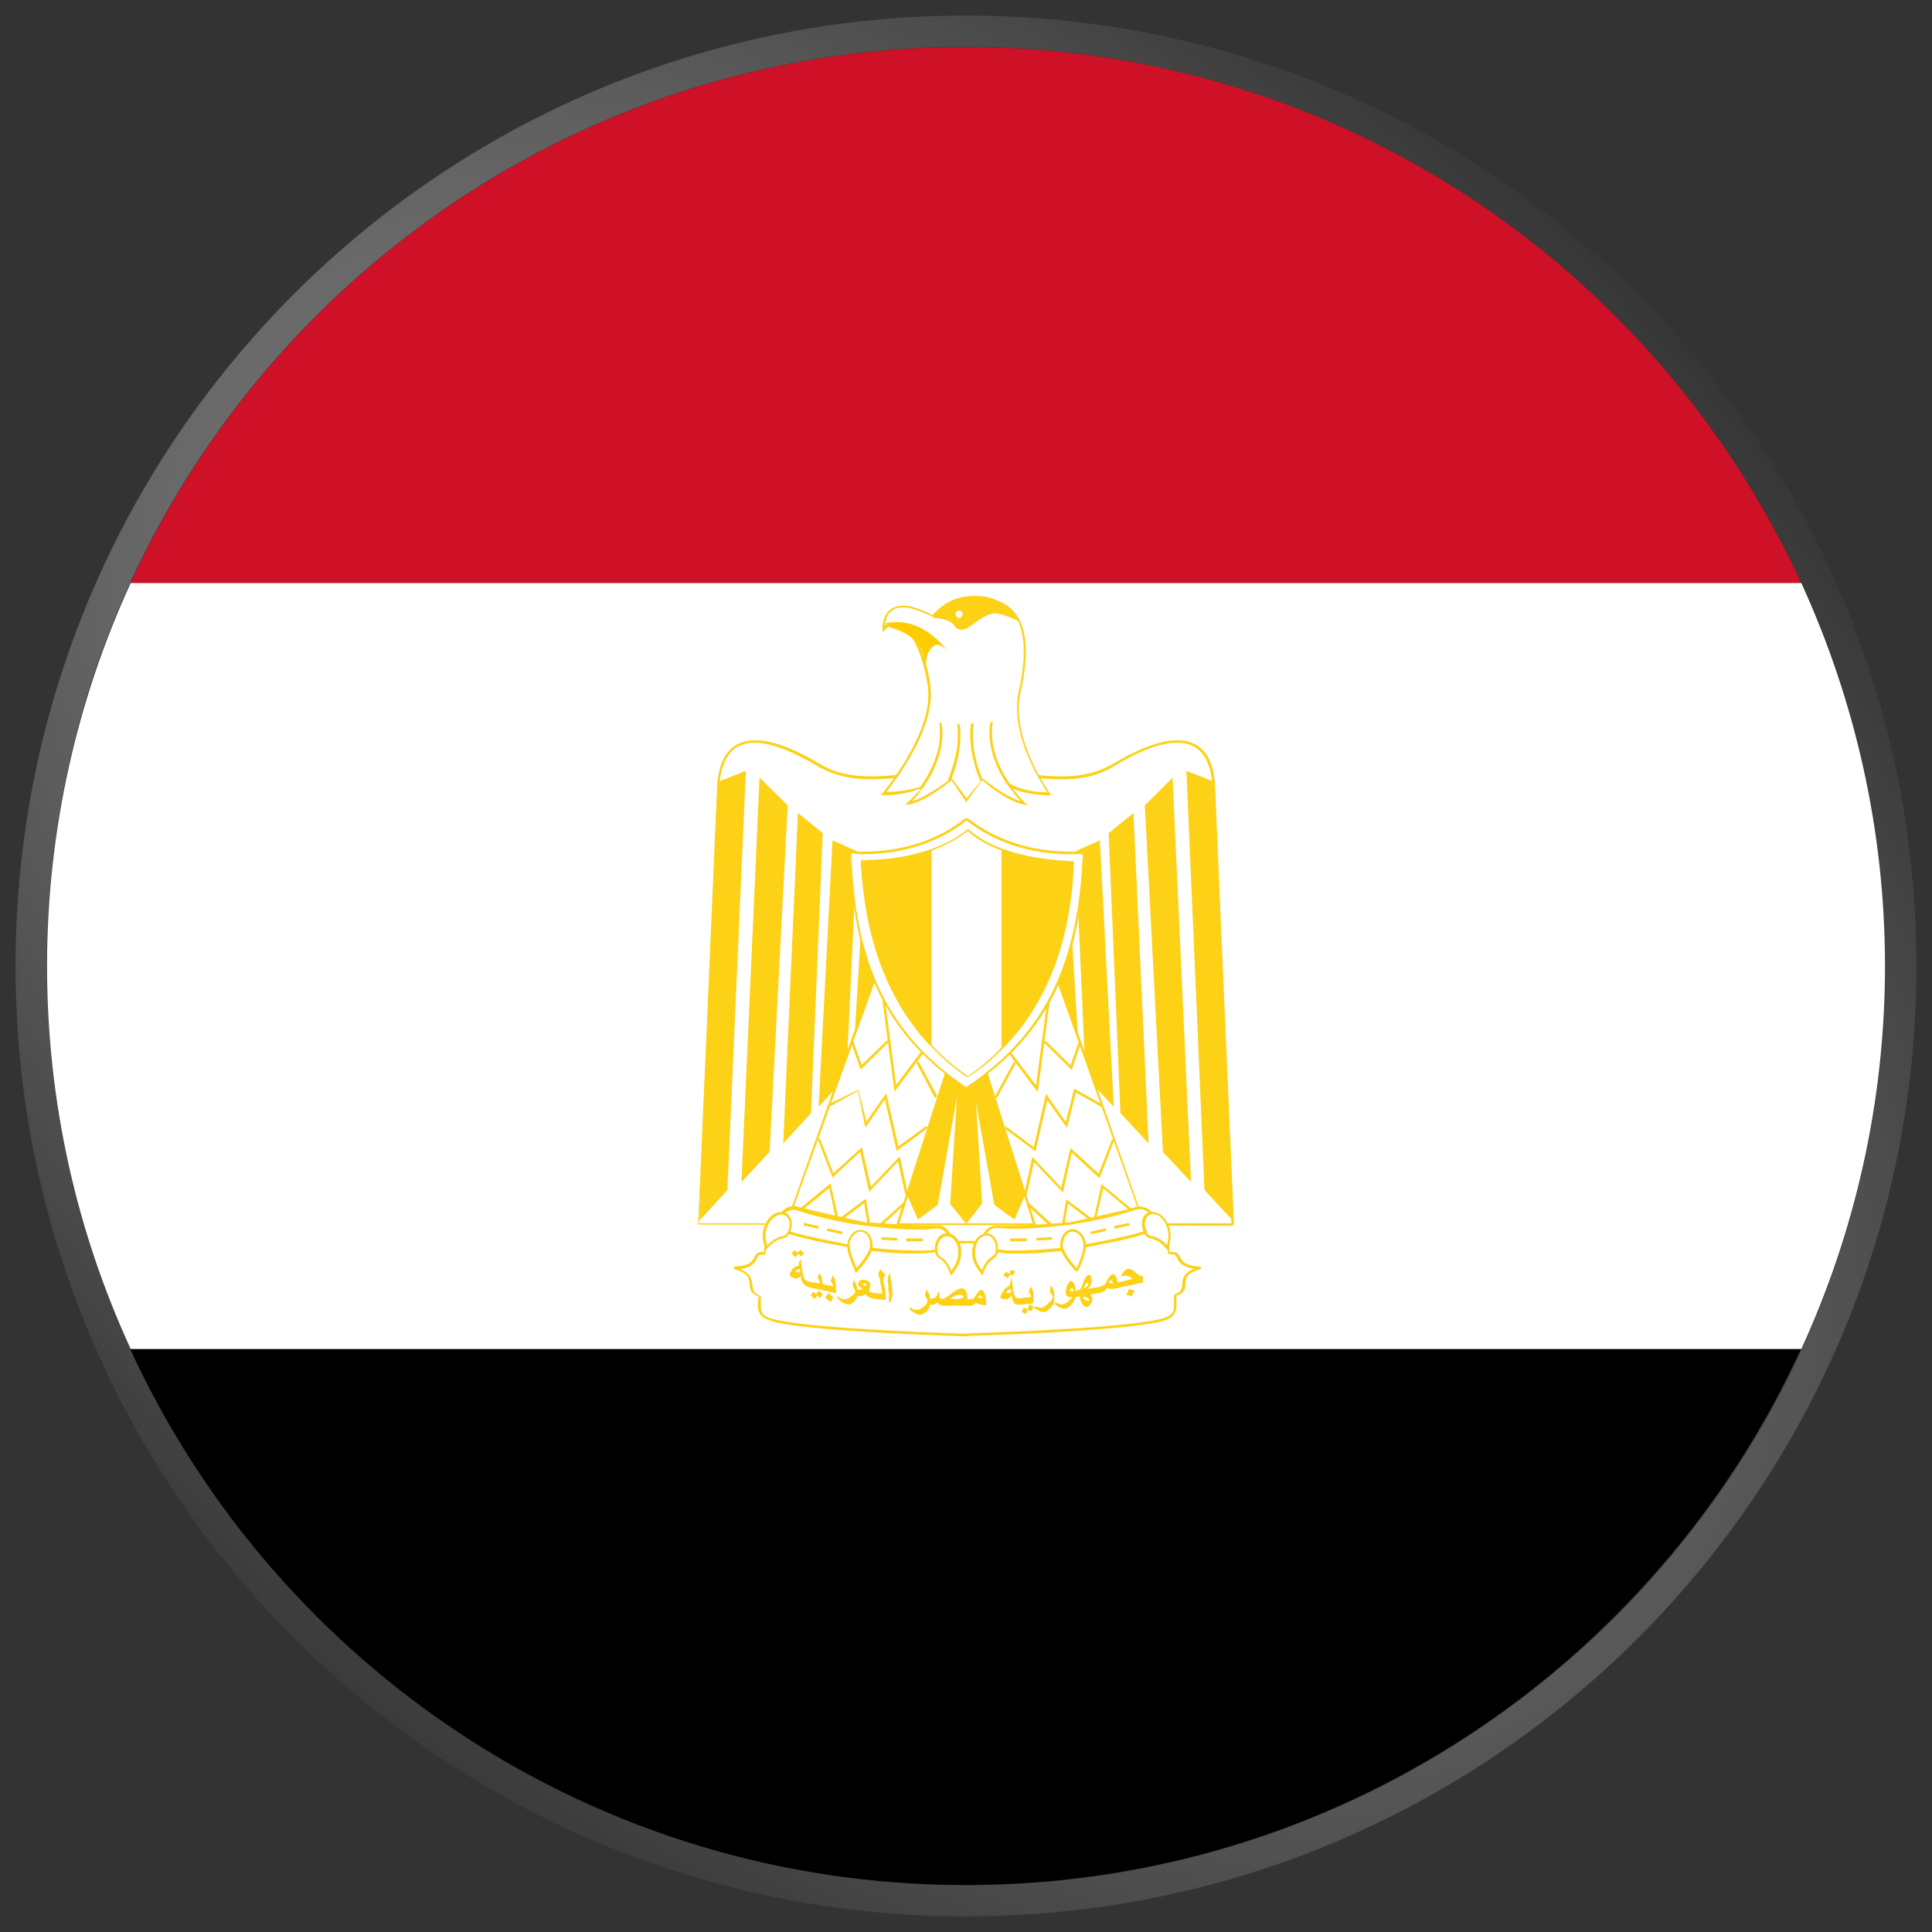 <svg width="62" height="62" viewBox="0 0 62 62" fill="none" xmlns="http://www.w3.org/2000/svg">
<rect x="0" y="0" width="62" height="62" fill="#333333" stroke="none"/>
<g clip-path="url(#clip0_6319_2522)">
<path d="M30.992 60.491C42.888 60.491 53.139 53.436 57.792 43.29H4.177C8.844 53.436 19.082 60.491 30.978 60.491H30.992Z" fill="black"/>
<path d="M30.989 1.508C19.092 1.508 8.841 8.564 4.188 18.71H57.803C53.15 8.564 42.899 1.508 31.002 1.508H30.989Z" fill="#CE1126"/>
<path d="M1.509 31C1.509 35.385 2.466 39.54 4.193 43.291H57.807C59.52 39.554 60.492 35.385 60.492 31C60.492 26.616 59.52 22.46 57.807 18.71H4.193C2.48 22.447 1.509 26.616 1.509 31Z" fill="white"/>
<path d="M24.846 42.413C24.415 42.319 24.32 42.117 24.32 41.887C24.32 41.793 24.32 41.698 24.361 41.617C23.74 41.374 24.428 40.956 23.551 40.727V40.646C24.401 40.619 24.05 40.214 24.442 40.174C24.442 40.174 24.522 40.174 24.509 40.228C24.509 39.675 24.941 39.405 25.413 39.405C25.561 39.405 25.696 39.432 25.844 39.472C26.815 39.796 29.823 39.823 30.754 39.823H31.037V39.904H30.754C29.81 39.904 26.815 39.877 25.817 39.553C25.682 39.513 25.547 39.486 25.413 39.486C24.968 39.486 24.603 39.715 24.549 40.268C24.549 40.268 24.482 40.268 24.442 40.268C24.212 40.228 24.401 40.646 23.754 40.727C24.415 41.01 23.902 41.428 24.415 41.59C24.415 41.698 24.415 41.806 24.415 41.901C24.415 42.117 24.455 42.251 24.873 42.346C26.249 42.67 31.051 42.804 31.051 42.804V42.886C31.051 42.886 26.235 42.751 24.86 42.427L24.846 42.413Z" fill="#FCD116"/>
<path d="M31.037 42.791C31.037 42.791 35.852 42.656 37.228 42.332C37.646 42.224 37.673 42.103 37.673 41.873C37.673 41.779 37.673 41.685 37.686 41.536C38.185 41.401 37.659 40.983 38.32 40.713C37.673 40.632 37.848 40.228 37.632 40.255C37.632 40.255 37.565 40.255 37.484 40.228C37.484 39.728 37.106 39.486 36.661 39.486C36.526 39.486 36.391 39.513 36.257 39.553C35.245 39.877 32.264 39.904 31.32 39.904H31.037V39.823H31.32C32.264 39.823 35.258 39.796 36.243 39.472C36.378 39.432 36.526 39.405 36.675 39.405C37.133 39.405 37.578 39.675 37.524 40.187C37.524 40.187 37.605 40.174 37.646 40.174C38.023 40.214 37.686 40.619 38.536 40.646V40.727C37.659 40.956 38.361 41.374 37.754 41.577C37.754 41.685 37.754 41.779 37.754 41.873C37.754 42.116 37.673 42.319 37.241 42.413C35.838 42.737 31.05 42.872 31.037 42.872V42.791Z" fill="#FCD116"/>
<path d="M26.724 40.929C26.724 40.929 26.683 41.037 26.656 41.105C26.697 41.159 26.724 41.199 26.737 41.28C26.67 41.267 26.602 41.253 26.535 41.24C26.454 41.213 26.4 41.24 26.386 41.145C26.386 41.037 26.359 40.943 26.292 40.848C26.279 40.902 26.252 40.956 26.238 41.01C26.278 41.064 26.305 41.118 26.319 41.186C26.198 41.159 25.86 41.159 25.806 41.024C25.739 40.835 25.726 40.605 25.698 40.403C25.658 40.457 25.617 40.538 25.645 40.605C25.55 40.646 25.469 40.66 25.415 40.754C25.348 40.862 25.294 40.929 25.415 40.983C25.55 41.051 25.591 41.051 25.698 40.943C25.726 41.199 25.82 41.28 26.063 41.334C26.305 41.388 26.575 41.442 26.831 41.496C26.831 41.361 26.831 41.213 26.805 41.091C26.791 41.037 26.764 40.983 26.737 40.943L26.724 40.929ZM25.631 40.835C25.631 40.835 25.483 40.808 25.537 40.781C25.577 40.74 25.631 40.74 25.672 40.713C25.672 40.781 25.712 40.808 25.631 40.835ZM32.389 40.889C32.523 40.956 32.51 40.916 32.577 40.808C32.496 40.767 32.469 40.713 32.416 40.808C32.416 40.875 32.375 40.889 32.335 40.835C32.24 40.794 32.24 40.875 32.2 40.943C32.254 40.97 32.294 40.983 32.348 41.01C32.375 40.97 32.389 40.929 32.402 40.889H32.389ZM28.329 41.051C28.329 41.051 28.41 40.943 28.41 40.889C28.315 40.848 28.315 40.767 28.248 40.74C28.221 40.781 28.207 40.821 28.194 40.862C28.167 40.956 28.221 40.956 28.234 41.051C28.261 41.199 28.288 41.361 28.315 41.509C28.194 41.509 28.005 41.509 27.897 41.442C27.857 41.428 27.991 41.24 27.897 41.132C27.789 41.051 27.587 41.024 27.546 41.172C27.506 41.347 27.614 41.24 27.681 41.374C27.654 41.374 27.506 41.415 27.506 41.374C27.506 41.267 27.465 41.159 27.398 41.078C27.398 41.118 27.371 41.159 27.371 41.199C27.358 41.294 27.384 41.294 27.425 41.374C27.465 41.455 27.452 41.496 27.371 41.563C27.196 41.712 27.047 41.752 26.872 41.59C26.805 41.671 27.101 41.847 27.196 41.86C27.317 41.887 27.506 41.712 27.506 41.59C27.6 41.604 27.708 41.59 27.776 41.523C27.87 41.712 28.248 41.698 28.423 41.712C28.423 41.563 28.423 41.415 28.383 41.267C28.356 41.186 28.342 41.105 28.342 41.024L28.329 41.051ZM27.749 41.267C27.749 41.267 27.695 41.24 27.695 41.213C27.695 41.186 27.722 41.172 27.749 41.172C27.776 41.172 27.803 41.226 27.803 41.253C27.803 41.28 27.776 41.267 27.749 41.267ZM25.618 40.241C25.618 40.241 25.685 40.295 25.725 40.322C25.752 40.282 25.779 40.241 25.806 40.201C25.766 40.174 25.712 40.133 25.672 40.106C25.658 40.133 25.631 40.174 25.604 40.201C25.564 40.174 25.537 40.147 25.483 40.12C25.456 40.16 25.429 40.201 25.402 40.241C25.442 40.268 25.496 40.309 25.537 40.349C25.564 40.322 25.577 40.282 25.604 40.241H25.618ZM26.481 41.644C26.481 41.644 26.589 41.739 26.656 41.779C26.683 41.725 26.71 41.685 26.75 41.631C26.697 41.59 26.629 41.536 26.575 41.496C26.548 41.55 26.508 41.604 26.481 41.644ZM26.198 41.536C26.198 41.536 26.13 41.482 26.09 41.455C26.049 41.523 25.982 41.563 26.063 41.617C26.09 41.644 26.13 41.658 26.157 41.685C26.184 41.644 26.198 41.617 26.211 41.577C26.252 41.604 26.292 41.631 26.319 41.658C26.346 41.617 26.386 41.563 26.4 41.523C26.359 41.482 26.305 41.455 26.265 41.415C26.238 41.455 26.224 41.482 26.198 41.523V41.536ZM28.504 41.307C28.504 41.401 28.531 41.496 28.531 41.59C28.531 41.671 28.491 41.766 28.558 41.806C28.598 41.725 28.639 41.644 28.639 41.55C28.639 41.307 28.585 41.078 28.558 40.848C28.45 41.037 28.491 41.118 28.517 41.321L28.504 41.307ZM33.076 41.28C33.076 41.28 33.036 41.415 33.009 41.469C33.05 41.509 33.09 41.55 33.09 41.617C33.009 41.617 32.645 41.712 32.591 41.631C32.496 41.496 32.496 41.186 32.469 41.01C32.429 41.078 32.429 41.226 32.375 41.267C32.267 41.334 32.2 41.401 32.146 41.523C32.105 41.617 32.065 41.671 32.186 41.685C32.335 41.712 32.375 41.685 32.469 41.563C32.469 41.644 32.496 41.766 32.564 41.833C32.631 41.901 32.82 41.86 32.901 41.847C33.009 41.847 33.171 41.874 33.171 41.752C33.171 41.631 33.171 41.523 33.144 41.415C33.13 41.361 33.103 41.321 33.063 41.28H33.076ZM32.402 41.482C32.402 41.482 32.294 41.509 32.294 41.482C32.294 41.428 32.402 41.374 32.443 41.361C32.443 41.428 32.469 41.456 32.402 41.496V41.482ZM33.697 41.469C33.697 41.469 33.764 41.55 33.778 41.59C33.805 41.671 33.71 41.766 33.656 41.806C33.589 41.874 33.508 41.955 33.414 41.968C33.319 41.968 33.238 41.874 33.171 41.968C33.279 42.035 33.441 42.144 33.562 42.09C33.67 42.035 33.832 41.874 33.832 41.752C33.832 41.577 33.859 41.388 33.724 41.253C33.71 41.321 33.697 41.401 33.683 41.469H33.697ZM36.597 40.943C36.475 40.902 36.408 40.767 36.273 40.727C36.111 40.687 36.017 40.848 35.963 40.97C36.111 40.902 36.233 40.943 36.354 41.037C36.192 41.078 36.03 41.118 35.868 41.159C35.868 41.105 35.801 40.875 35.72 40.889C35.612 40.902 35.545 41.064 35.504 41.145C35.437 41.334 35.059 41.307 34.884 41.374C34.978 41.307 35.032 41.213 35.032 41.091C35.032 40.997 34.978 40.821 34.87 40.956C34.803 41.037 34.762 41.145 34.735 41.24C34.681 41.374 34.668 41.401 34.52 41.415C34.52 41.294 34.425 40.956 34.277 41.186C34.182 41.347 34.129 41.698 34.412 41.617C34.344 41.712 34.25 41.82 34.142 41.847C34.102 41.86 34.047 41.874 33.994 41.847C33.913 41.833 33.886 41.752 33.832 41.847C33.94 41.914 34.088 42.035 34.236 41.982C34.331 41.941 34.398 41.86 34.452 41.779C34.466 41.752 34.493 41.698 34.506 41.671C34.533 41.59 34.56 41.617 34.654 41.604C34.654 41.725 34.762 42.036 34.938 41.914C35.046 41.847 35.113 41.604 34.978 41.55C35.113 41.509 35.248 41.509 35.369 41.469C35.437 41.442 35.477 41.401 35.518 41.334C35.612 41.361 35.72 41.374 35.815 41.347C36.003 41.307 36.192 41.253 36.381 41.226C36.475 41.199 36.583 41.172 36.678 41.159V41.024C36.678 40.902 36.678 40.97 36.583 40.943H36.597ZM34.425 41.442C34.223 41.469 34.425 41.199 34.452 41.442H34.425ZM34.843 41.199C34.843 41.199 34.924 41.132 34.924 41.213C34.924 41.28 34.816 41.321 34.776 41.347C34.789 41.294 34.816 41.253 34.843 41.199ZM34.938 41.739C34.857 41.752 34.762 41.698 34.749 41.617C34.803 41.617 34.857 41.617 34.911 41.658C34.924 41.658 35.005 41.739 34.938 41.752V41.739ZM35.585 41.172C35.639 40.983 35.734 41.172 35.72 41.186C35.68 41.186 35.626 41.186 35.585 41.172ZM36.138 41.55C36.138 41.55 36.26 41.577 36.314 41.604C36.354 41.536 36.381 41.469 36.408 41.415C36.341 41.401 36.287 41.388 36.233 41.361C36.206 41.428 36.179 41.496 36.138 41.55ZM32.995 41.941C32.995 42.009 32.955 42.022 32.915 41.982C32.82 41.941 32.82 42.035 32.793 42.103C32.874 42.144 32.915 42.211 32.955 42.103C32.955 42.035 32.995 42.022 33.036 42.062C33.13 42.103 33.13 41.995 33.171 41.928C33.076 41.887 33.05 41.82 33.009 41.928L32.995 41.941ZM31.282 41.658C31.282 41.658 31.04 41.725 31.04 41.685C31.04 41.604 31.04 41.523 30.999 41.442C30.878 41.199 30.581 41.482 30.446 41.577C30.379 41.617 30.284 41.712 30.19 41.671C30.082 41.631 30.217 41.482 30.096 41.455C30.096 41.577 30.028 41.671 29.893 41.671C29.799 41.671 29.853 41.644 29.826 41.563C29.812 41.496 29.772 41.442 29.718 41.388C29.718 41.428 29.704 41.482 29.691 41.523C29.677 41.617 29.704 41.604 29.745 41.685C29.785 41.779 29.745 41.82 29.691 41.887C29.529 42.035 29.381 42.103 29.205 41.955C29.138 42.036 29.286 42.09 29.354 42.13C29.408 42.17 29.489 42.211 29.57 42.184C29.677 42.157 29.853 42.009 29.839 41.874C29.947 41.874 30.015 41.874 30.082 41.779C30.136 41.928 30.311 41.901 30.446 41.901C30.622 41.901 30.797 41.901 30.959 41.901C31.067 41.901 31.188 41.928 31.269 41.847C31.323 41.793 31.337 41.82 31.404 41.847C31.485 41.874 31.566 41.887 31.647 41.887C31.647 41.752 31.647 41.631 31.593 41.496C31.458 41.24 31.363 41.536 31.256 41.644L31.282 41.658ZM30.689 41.685C30.689 41.685 30.554 41.685 30.487 41.685C30.595 41.604 30.73 41.509 30.878 41.563C31.067 41.644 30.716 41.698 30.676 41.698L30.689 41.685ZM31.39 41.631C31.444 41.455 31.539 41.671 31.525 41.671C31.485 41.671 31.431 41.644 31.39 41.631Z" fill="#FCD116"/>
<path d="M22.404 39.297C22.404 39.297 22.862 28.855 23.011 25.293C23.051 24.174 23.564 23.756 24.238 23.756C24.858 23.756 25.627 24.106 26.275 24.497C26.801 24.821 27.367 24.916 27.961 24.916C28.905 24.916 29.93 24.659 31.022 24.659C32.115 24.659 33.127 24.916 34.071 24.916C34.651 24.916 35.217 24.808 35.743 24.497C36.404 24.106 37.159 23.756 37.78 23.756C38.441 23.756 38.967 24.16 38.994 25.293C39.142 28.855 39.601 39.284 39.601 39.297H39.56V39.338L22.404 39.297ZM39.52 39.257C39.493 38.542 39.061 28.734 38.913 25.293C38.859 24.187 38.4 23.836 37.766 23.836C37.173 23.836 36.418 24.174 35.77 24.578C35.217 24.916 34.651 25.01 34.057 25.01C33.099 25.01 32.088 24.754 31.009 24.754C29.93 24.754 28.918 25.01 27.947 25.01C27.354 25.01 26.774 24.902 26.221 24.578C25.56 24.187 24.818 23.836 24.224 23.836C23.604 23.836 23.145 24.187 23.078 25.293C22.93 28.855 22.484 39.243 22.43 39.257H39.506H39.52Z" fill="#FCD116"/>
<path d="M32.401 25.201C32.874 25.484 33.67 25.484 33.67 25.484C33.67 25.484 32.388 23.703 32.712 22.232C33.157 20.261 32.671 19.479 31.835 19.263C31.174 19.101 30.904 19.182 30.593 19.29C30.297 19.398 29.919 19.776 29.919 19.776C29.919 19.776 29.487 19.56 29.136 19.492C28.813 19.438 28.327 19.492 28.327 20.18L28.435 20.072C28.435 20.072 28.934 20.167 29.217 20.396C29.433 20.572 29.689 21.341 29.784 22.029C30 23.5 28.327 25.47 28.327 25.47C28.327 25.47 29.136 25.47 29.609 25.187C29.42 25.47 29.325 25.578 29.136 25.767C29.716 25.659 30.499 24.998 30.499 24.998L30.998 25.673L31.497 24.998C31.497 24.998 32.28 25.673 32.86 25.767C32.658 25.578 32.577 25.47 32.388 25.187L32.401 25.201Z" fill="white"/>
<path d="M32.866 25.819C32.286 25.711 31.544 25.077 31.531 25.023L31.005 25.738L30.978 25.698L30.533 25.037C30.533 25.037 29.751 25.711 29.157 25.819H29.036L29.13 25.752C29.332 25.563 29.4 25.455 29.656 25.239C29.171 25.523 28.361 25.523 28.361 25.523H28.267L28.321 25.455C28.321 25.455 29.791 23.715 29.791 22.312C29.791 22.217 29.791 22.136 29.777 22.042C29.683 21.354 29.413 20.585 29.224 20.436C28.968 20.234 28.51 20.126 28.496 20.113L28.321 20.288V20.194C28.321 19.6 28.672 19.438 28.982 19.438C28.982 19.438 29.117 19.438 29.171 19.451C29.508 19.519 29.912 19.721 29.912 19.748C29.912 19.748 30.304 19.357 30.587 19.249C30.776 19.182 30.951 19.128 31.194 19.128C31.369 19.128 31.571 19.155 31.841 19.222C32.475 19.384 32.92 19.87 32.92 20.909C32.92 21.273 32.866 21.718 32.745 22.244C32.704 22.406 32.691 22.581 32.691 22.743C32.691 24.066 33.689 25.455 33.689 25.455L33.73 25.523H33.649C33.649 25.523 32.988 25.523 32.502 25.307C32.637 25.495 32.731 25.59 32.88 25.752L32.974 25.846L32.839 25.819H32.866ZM29.278 25.711C29.818 25.549 30.492 24.983 30.546 24.983L31.018 25.617L31.544 24.983C31.544 24.983 32.205 25.549 32.758 25.711C32.623 25.576 32.529 25.455 32.381 25.226L32.421 25.199V25.158C32.812 25.388 33.406 25.428 33.608 25.428C33.419 25.131 32.637 23.917 32.637 22.73C32.637 22.554 32.651 22.379 32.691 22.204C32.812 21.691 32.853 21.246 32.853 20.895C32.853 19.883 32.448 19.438 31.841 19.276C31.571 19.209 31.369 19.182 31.207 19.182C30.964 19.182 30.803 19.236 30.627 19.303C30.344 19.411 29.966 19.775 29.926 19.789C29.926 19.789 29.494 19.573 29.157 19.506C29.157 19.506 29.036 19.492 28.982 19.492C28.712 19.492 28.442 19.6 28.402 20.072L28.483 20.005C28.483 20.005 28.982 20.099 29.278 20.342C29.508 20.544 29.764 21.3 29.858 22.001C29.858 22.096 29.872 22.19 29.872 22.285C29.872 23.566 28.712 25.077 28.442 25.415C28.658 25.415 29.265 25.374 29.67 25.199C29.508 25.428 29.427 25.549 29.292 25.684L29.278 25.711Z" fill="#FCD116"/>
<path d="M32.653 19.897C32.41 19.493 32.235 19.479 31.992 19.331C31.493 19.034 30.845 19.223 30.535 19.331C30.238 19.439 29.942 19.789 29.942 19.789C29.942 19.789 30.454 19.789 30.657 20.046C30.859 20.315 31.088 20.073 31.277 19.938C31.466 19.803 31.641 19.681 31.884 19.641C32.127 19.601 32.653 19.884 32.653 19.884V19.897Z" fill="#FCD116"/>
<path d="M30.628 20.072C30.453 19.843 29.981 19.829 29.94 19.829V19.789L29.913 19.762C29.913 19.762 30.21 19.398 30.534 19.29C30.723 19.222 31.033 19.128 31.37 19.128C31.586 19.128 31.815 19.168 32.031 19.29C32.274 19.424 32.463 19.465 32.706 19.87L32.665 19.897V19.924C32.665 19.924 32.53 19.856 32.382 19.802C32.233 19.748 32.058 19.681 31.937 19.681C31.937 19.681 31.91 19.681 31.896 19.681C31.653 19.721 31.491 19.843 31.303 19.977C31.181 20.058 31.033 20.207 30.858 20.207C30.777 20.207 30.682 20.166 30.615 20.072H30.628ZM30.682 20.032C30.75 20.112 30.804 20.139 30.858 20.139C30.979 20.139 31.127 20.018 31.249 19.924C31.438 19.789 31.613 19.667 31.869 19.613C31.869 19.613 31.91 19.613 31.923 19.613C32.112 19.613 32.368 19.721 32.53 19.802C32.328 19.532 32.179 19.505 31.964 19.37C31.775 19.263 31.559 19.209 31.343 19.209C31.019 19.209 30.723 19.303 30.534 19.37C30.305 19.451 30.062 19.708 29.954 19.762C30.062 19.762 30.48 19.789 30.669 20.032H30.682Z" fill="#FCD116"/>
<path d="M30.898 19.71C30.898 19.71 30.842 19.834 30.787 19.834C30.718 19.834 30.663 19.779 30.663 19.71C30.663 19.641 30.718 19.6 30.787 19.6C30.842 19.6 30.898 19.655 30.898 19.71Z" fill="white"/>
<path d="M28.388 20.005C28.388 20.005 28.955 19.843 29.55 20.154C30.09 20.437 30.388 20.87 30.388 20.87C30.388 20.87 30.145 20.586 29.955 20.735C29.672 20.937 29.712 21.451 29.712 21.451C29.712 21.451 29.672 20.802 29.361 20.532C29.05 20.262 28.388 19.991 28.388 19.991V20.005Z" fill="#FFCC00"/>
<path d="M29.503 25.295C29.503 25.295 30.165 24.471 30.165 23.526C30.165 23.418 30.165 23.31 30.137 23.202H30.218C30.232 23.297 30.245 23.418 30.245 23.526C30.245 24.512 29.57 25.349 29.57 25.349L29.503 25.295Z" fill="#FCD116"/>
<path d="M31.753 23.526C31.753 23.418 31.753 23.297 31.78 23.175H31.861C31.834 23.297 31.834 23.418 31.834 23.526C31.834 24.471 32.495 25.268 32.495 25.268L32.428 25.322C32.428 25.322 31.753 24.498 31.753 23.526Z" fill="#FCD116"/>
<path d="M30.415 25.04C30.415 25.04 30.739 24.297 30.739 23.621C30.739 23.486 30.739 23.364 30.712 23.243H30.793C30.82 23.351 30.82 23.486 30.82 23.621C30.82 24.324 30.536 25.013 30.482 25.094L30.415 25.04Z" fill="#FCD116"/>
<path d="M31.138 23.594C31.138 23.472 31.138 23.337 31.165 23.216H31.246C31.233 23.351 31.219 23.472 31.219 23.594C31.219 24.283 31.503 24.999 31.544 25.026L31.476 25.08C31.422 24.999 31.138 24.31 31.138 23.594Z" fill="#FCD116"/>
<path d="M28.261 33.415L27.357 34.4L27.775 27.411L28.585 27.317L28.261 33.415Z" fill="#FCD116"/>
<path d="M23.343 38.191L22.452 39.162L23.032 25.091L23.936 24.74L23.343 38.191Z" fill="#FCD116"/>
<path d="M24.698 36.963L23.794 37.934L24.374 24.956L25.278 25.846L24.698 36.963Z" fill="#FCD116"/>
<path d="M26.026 35.722L25.135 36.693L25.607 26.089L26.403 26.737L26.026 35.722Z" fill="#FCD116"/>
<path d="M27.161 34.548L26.271 35.519L26.716 26.966L27.498 27.317L27.161 34.548Z" fill="#FCD116"/>
<path d="M33.754 33.415L34.658 34.4L34.24 27.411L33.417 27.317L33.754 33.415Z" fill="#FCD116"/>
<path d="M38.653 38.191L39.557 39.162L38.977 25.091L38.073 24.74L38.653 38.191Z" fill="#FCD116"/>
<path d="M37.319 36.963L38.222 37.934L37.629 24.956L36.739 25.846L37.319 36.963Z" fill="#FCD116"/>
<path d="M35.956 35.722L36.86 36.693L36.374 26.089L35.578 26.737L35.956 35.722Z" fill="#FCD116"/>
<path d="M34.837 34.548L35.741 35.519L35.296 26.966L34.514 27.317L34.837 34.548Z" fill="#FCD116"/>
<path d="M31.208 33.483L31.518 38.624L31.006 39.272L30.493 38.638L30.817 33.483H31.208Z" fill="#FCD116"/>
<path d="M31.381 33.483L32.893 38.354L32.555 39.137L31.907 38.664L31.003 33.59L31.381 33.483Z" fill="#FCD116"/>
<path d="M30.634 33.483L29.109 38.354L29.459 39.137L30.094 38.664L30.998 33.59L30.634 33.483Z" fill="#FCD116"/>
<path d="M28.6 39.959L25.416 38.852L28.114 31.257L30.798 32.97L28.6 39.959Z" fill="white"/>
<path d="M25.373 38.839L28.085 31.203L30.836 32.997L28.638 39.972H28.597V39.999L25.387 38.852L25.373 38.839ZM25.427 38.812L28.57 39.904L30.782 33.01L28.139 31.324L25.441 38.812H25.427Z" fill="#FCD116"/>
<path d="M27.596 34.256L27.298 33.415L27.379 33.401L27.651 34.174L28.464 33.388L28.518 33.442L27.623 34.323L27.596 34.256Z" fill="#FCD116"/>
<path d="M28.313 32.053H28.394L28.758 34.818L29.608 33.685L29.675 33.739L28.704 35.034L28.313 32.053Z" fill="#FCD116"/>
<path d="M29.406 34.103L29.474 34.063L30.084 35.188L30.002 35.229L29.406 34.103Z" fill="#FCD116"/>
<path d="M28.397 35.277L27.776 36.181L27.75 36.1L27.534 35.007L26.657 35.493L26.616 35.425L27.547 34.967L27.803 35.992L28.438 35.088L28.829 36.788L29.719 36.14L29.773 36.194L28.775 36.936L28.397 35.277Z" fill="#FCD116"/>
<path d="M28.82 37.273L27.89 38.245L27.606 36.963L26.716 37.786L26.244 36.559L26.311 36.532L26.743 37.651L27.66 36.815L27.944 38.083L28.874 37.111L29.131 38.298L29.05 38.325L28.82 37.273Z" fill="#FCD116"/>
<path d="M27.893 39.621L27.732 38.609L26.855 39.27L26.612 38.124L25.627 38.933L25.573 38.865L26.652 37.975L26.909 39.122L27.799 38.461V38.528L27.961 39.526L29 38.582L29.053 38.636L27.907 39.688L27.893 39.621Z" fill="#FCD116"/>
<path d="M33.407 39.972L36.59 38.865L33.892 31.284L31.208 32.997L33.407 39.972Z" fill="white"/>
<path d="M33.405 39.971H33.365L31.18 32.956L33.918 31.216L36.602 38.906L33.419 39.998V39.958H33.405V39.971ZM31.234 32.983L33.432 39.917L36.548 38.879L33.864 31.337L31.234 32.983Z" fill="#FCD116"/>
<path d="M33.502 33.455L33.556 33.401L34.356 34.188L34.627 33.415L34.695 33.442L34.396 34.337L33.502 33.455Z" fill="#FCD116"/>
<path d="M32.331 33.752L32.398 33.711L33.248 34.831L33.612 32.079H33.693L33.302 35.047L32.331 33.752Z" fill="#FCD116"/>
<path d="M31.922 35.201L32.532 34.076L32.6 34.117L31.99 35.242L31.922 35.201Z" fill="#FCD116"/>
<path d="M32.245 36.221L32.286 36.154L33.176 36.815L33.567 35.101L34.201 36.005L34.471 34.94L35.388 35.452L35.348 35.52L34.525 35.061L34.242 36.194L33.608 35.304L33.23 36.949L32.245 36.221Z" fill="#FCD116"/>
<path d="M32.869 38.325L33.126 37.125L34.056 38.109L34.353 36.841L35.257 37.664L35.689 36.558L35.756 36.585L35.284 37.813L34.394 36.99L34.11 38.271L33.18 37.287L32.95 38.339L32.869 38.325Z" fill="#FCD116"/>
<path d="M32.948 38.663L33.002 38.595L34.04 39.54L34.216 38.488L35.093 39.148L35.349 38.002L36.428 38.892L36.388 38.96L35.403 38.137L35.133 39.283L34.27 38.623L34.094 39.702L32.948 38.663Z" fill="#FCD116"/>
<path d="M34.327 39.27C33.531 39.378 32.641 39.459 31.98 39.378C31.575 39.378 31.278 40.053 32.061 40.147C32.762 40.242 33.842 40.147 34.422 40.053C34.921 39.958 36 39.77 36.688 39.567C37.377 39.27 36.877 38.676 36.486 38.771C35.879 38.973 35.096 39.162 34.327 39.27Z" fill="white"/>
<path d="M32.059 40.188C31.694 40.147 31.532 39.958 31.532 39.769C31.532 39.553 31.735 39.337 31.991 39.337C32.18 39.364 32.383 39.378 32.612 39.378C33.151 39.378 33.772 39.31 34.339 39.229C35.121 39.121 35.89 38.932 36.498 38.73C36.498 38.73 36.565 38.73 36.592 38.73C36.835 38.73 37.078 38.932 37.091 39.175C37.091 39.337 36.983 39.499 36.713 39.607C36.012 39.81 34.932 39.999 34.433 40.093C34.015 40.16 33.354 40.228 32.747 40.228C32.504 40.228 32.261 40.228 32.059 40.188ZM31.613 39.769C31.613 39.918 31.721 40.066 32.072 40.106C32.275 40.133 32.504 40.147 32.747 40.147C33.34 40.147 34.002 40.08 34.42 40.012C34.919 39.918 35.998 39.729 36.686 39.526C36.929 39.418 37.01 39.283 37.01 39.175C37.01 38.986 36.794 38.798 36.592 38.798C36.592 38.798 36.538 38.798 36.524 38.798C35.917 39 35.135 39.189 34.352 39.297C33.786 39.364 33.165 39.432 32.612 39.432C32.396 39.432 32.18 39.432 31.991 39.391C31.789 39.391 31.627 39.567 31.627 39.742L31.613 39.769Z" fill="#FCD116"/>
<path d="M32.059 40.188C31.694 40.147 31.532 39.958 31.532 39.756C31.532 39.54 31.721 39.337 31.951 39.337H31.978C32.059 39.337 32.167 39.337 32.275 39.337C33.017 39.337 34.217 39.229 34.312 39.229C34.312 39.229 35.863 38.906 36.471 38.73C36.471 38.73 36.538 38.717 36.565 38.717C36.808 38.717 37.064 38.946 37.064 39.189C37.064 39.351 36.956 39.513 36.686 39.607C35.998 39.85 34.406 40.093 34.406 40.093C34.406 40.093 33.313 40.215 32.531 40.215C32.342 40.215 32.18 40.215 32.045 40.188H32.059ZM31.6 39.756C31.6 39.904 31.708 40.066 32.059 40.106C32.194 40.12 32.355 40.133 32.531 40.133C33.313 40.133 34.406 40.012 34.406 40.012C34.406 40.012 35.998 39.769 36.673 39.526C36.916 39.432 36.997 39.31 36.997 39.189C36.997 39 36.781 38.798 36.578 38.798C36.578 38.798 36.525 38.798 36.498 38.798C35.89 38.973 34.325 39.297 34.325 39.297C34.325 39.297 33.057 39.405 32.275 39.405C32.153 39.405 32.059 39.405 31.964 39.405H31.951C31.762 39.405 31.613 39.58 31.6 39.756Z" fill="#FCD116"/>
<path d="M34.813 39.933C34.841 40.204 34.569 40.76 34.569 40.76C34.569 40.76 34.108 40.272 34.081 40C34.054 39.743 34.203 39.499 34.407 39.485C34.61 39.458 34.8 39.661 34.827 39.933H34.813Z" fill="white"/>
<path d="M34.527 40.801C34.527 40.801 34.066 40.326 34.026 40.014C34.026 40.014 34.026 39.974 34.026 39.947C34.026 39.689 34.175 39.472 34.378 39.445C34.378 39.445 34.405 39.445 34.419 39.445C34.636 39.445 34.812 39.662 34.853 39.92V39.96C34.853 40.259 34.609 40.76 34.609 40.76L34.581 40.814L34.541 40.774L34.527 40.801ZM34.419 39.526C34.419 39.526 34.405 39.526 34.392 39.526C34.242 39.54 34.107 39.716 34.107 39.947C34.107 39.947 34.107 39.987 34.107 40.001C34.134 40.204 34.432 40.57 34.554 40.692C34.622 40.557 34.771 40.177 34.771 39.974C34.771 39.974 34.771 39.947 34.771 39.933C34.744 39.703 34.595 39.526 34.432 39.526H34.419Z" fill="#FCD116"/>
<path d="M31.986 40.163C31.946 40.434 31.715 40.285 31.512 40.855C31.254 40.543 31.214 40.326 31.254 40.055C31.281 39.783 31.485 39.594 31.675 39.621C31.878 39.648 32.014 39.892 31.973 40.15L31.986 40.163Z" fill="white"/>
<path d="M31.483 40.868C31.279 40.624 31.198 40.421 31.198 40.218C31.198 40.218 31.198 40.109 31.211 40.055C31.252 39.784 31.428 39.594 31.645 39.58C31.645 39.58 31.672 39.58 31.686 39.58C31.903 39.607 32.025 39.824 32.025 40.068C32.025 40.068 32.025 40.123 32.025 40.163C31.971 40.475 31.74 40.312 31.55 40.868L31.523 40.936L31.483 40.882V40.868ZM31.293 40.055C31.293 40.055 31.293 40.163 31.293 40.218C31.293 40.394 31.347 40.556 31.51 40.76C31.713 40.258 31.943 40.367 31.957 40.136C31.957 40.136 31.957 40.082 31.957 40.055C31.957 39.838 31.835 39.662 31.686 39.648C31.686 39.648 31.672 39.648 31.659 39.648C31.496 39.648 31.333 39.811 31.306 40.055H31.293Z" fill="#FCD116"/>
<path d="M36.754 39.584C36.89 39.814 37.053 39.584 37.446 40.045C37.568 39.652 37.514 39.448 37.392 39.218C37.256 38.987 36.998 38.879 36.822 38.987C36.646 39.096 36.619 39.367 36.754 39.597V39.584Z" fill="white"/>
<path d="M37.417 40.058C37.037 39.624 36.888 39.855 36.725 39.597L36.766 39.57H36.806C36.901 39.733 37.064 39.57 37.444 39.95C37.484 39.828 37.498 39.733 37.498 39.638C37.498 39.475 37.444 39.353 37.376 39.218C37.281 39.055 37.132 38.96 36.996 38.96C36.996 38.96 36.901 38.96 36.874 39.001C36.793 39.055 36.739 39.15 36.739 39.272C36.739 39.353 36.766 39.462 36.82 39.556H36.779L36.739 39.597C36.671 39.489 36.644 39.38 36.644 39.272C36.644 39.123 36.698 39.001 36.806 38.933C36.806 38.933 36.915 38.892 36.983 38.892C37.145 38.892 37.322 39.001 37.43 39.19C37.511 39.326 37.566 39.475 37.566 39.651C37.566 39.773 37.539 39.895 37.498 40.058L37.471 40.126L37.43 40.072L37.417 40.058Z" fill="#FCD116"/>
<path d="M32.416 39.837V39.742H32.947V39.837H32.416Z" fill="#FCD116"/>
<path d="M33.253 39.728L33.758 39.701V39.783L33.253 39.81V39.728Z" fill="#FCD116"/>
<path d="M34.993 39.527L35.484 39.418L35.497 39.5L35.006 39.609L34.993 39.527Z" fill="#FCD116"/>
<path d="M35.745 39.352L36.236 39.243L36.249 39.325L35.772 39.434L35.745 39.352Z" fill="#FCD116"/>
<path d="M27.722 39.271C28.518 39.379 29.408 39.46 30.083 39.379C30.488 39.379 30.771 40.054 29.989 40.149C29.3 40.243 28.208 40.149 27.628 40.054C27.128 39.96 26.049 39.771 25.361 39.568C24.673 39.271 25.172 38.678 25.55 38.772C26.157 38.974 26.939 39.163 27.709 39.271H27.722Z" fill="white"/>
<path d="M27.627 40.094C27.128 39.999 26.049 39.81 25.347 39.608C25.091 39.5 24.983 39.338 24.983 39.176C24.983 38.933 25.226 38.731 25.482 38.731C25.482 38.731 25.536 38.731 25.576 38.731C26.184 38.933 26.953 39.122 27.735 39.23C28.302 39.311 28.909 39.378 29.462 39.378C29.678 39.378 29.894 39.378 30.083 39.338C30.326 39.338 30.528 39.554 30.528 39.77C30.528 39.959 30.366 40.148 30.002 40.188C29.799 40.215 29.57 40.229 29.314 40.229C28.707 40.229 28.046 40.161 27.627 40.094ZM25.05 39.176C25.05 39.297 25.131 39.432 25.361 39.527C26.049 39.716 27.128 39.918 27.627 40.013C28.046 40.08 28.707 40.148 29.3 40.148C29.543 40.148 29.773 40.148 29.975 40.107C30.326 40.067 30.434 39.905 30.434 39.77C30.434 39.594 30.272 39.419 30.069 39.419C29.867 39.446 29.665 39.459 29.435 39.459C28.882 39.459 28.261 39.392 27.695 39.324C26.912 39.217 26.13 39.028 25.523 38.825C25.523 38.825 25.469 38.825 25.455 38.825C25.253 38.825 25.037 39.014 25.037 39.203L25.05 39.176Z" fill="#FCD116"/>
<path d="M27.627 40.08C27.627 40.08 26.035 39.851 25.347 39.594C25.077 39.5 24.969 39.338 24.969 39.176C24.969 38.933 25.212 38.703 25.468 38.703C25.468 38.703 25.535 38.703 25.562 38.717C26.169 38.879 27.721 39.216 27.721 39.216C27.802 39.216 29.016 39.324 29.758 39.324C29.866 39.324 29.974 39.324 30.069 39.324C30.069 39.324 30.082 39.324 30.096 39.324C30.325 39.324 30.514 39.527 30.514 39.743C30.514 39.931 30.352 40.134 29.988 40.174C29.853 40.188 29.691 40.201 29.502 40.201C28.72 40.201 27.627 40.08 27.627 40.08ZM25.05 39.189C25.05 39.311 25.131 39.432 25.374 39.527C26.048 39.77 27.64 40.013 27.64 40.013C27.64 40.013 28.733 40.134 29.515 40.134C29.704 40.134 29.866 40.134 29.988 40.107C30.338 40.066 30.446 39.904 30.446 39.756C30.446 39.581 30.285 39.405 30.109 39.405H30.096C30.001 39.405 29.907 39.405 29.785 39.405C29.003 39.405 27.735 39.297 27.735 39.297C27.735 39.297 26.183 38.96 25.562 38.798C25.562 38.798 25.508 38.798 25.481 38.798C25.279 38.798 25.063 39 25.063 39.189H25.05Z" fill="#FCD116"/>
<path d="M27.234 39.934C27.207 40.205 27.478 40.761 27.478 40.761C27.478 40.761 27.939 40.273 27.966 40.002C27.993 39.744 27.844 39.5 27.654 39.486C27.451 39.459 27.261 39.663 27.234 39.934Z" fill="white"/>
<path d="M27.447 40.788C27.447 40.788 27.189 40.286 27.189 39.988C27.189 39.988 27.189 39.961 27.189 39.947C27.216 39.676 27.393 39.472 27.61 39.472C27.61 39.472 27.637 39.472 27.65 39.472C27.854 39.486 28.003 39.717 28.003 39.961C28.003 39.961 28.003 40.001 28.003 40.028C27.976 40.327 27.501 40.801 27.501 40.815L27.46 40.855L27.433 40.801L27.447 40.788ZM27.271 39.974C27.271 40.178 27.433 40.557 27.487 40.693C27.596 40.571 27.908 40.205 27.921 40.001C27.921 40.001 27.921 39.961 27.921 39.934C27.921 39.717 27.799 39.54 27.637 39.527C27.637 39.527 27.623 39.527 27.61 39.527C27.447 39.527 27.284 39.703 27.257 39.934C27.257 39.934 27.257 39.961 27.257 39.974H27.271Z" fill="#FCD116"/>
<path d="M30.046 40.163C30.087 40.435 30.317 40.285 30.52 40.855C30.778 40.543 30.819 40.326 30.778 40.055C30.738 39.784 30.548 39.594 30.344 39.621C30.141 39.648 30.005 39.892 30.046 40.15V40.163Z" fill="white"/>
<path d="M30.478 40.855C30.288 40.299 30.058 40.475 30.003 40.15C30.003 40.15 30.003 40.082 30.003 40.055C30.003 39.811 30.139 39.608 30.342 39.581C30.342 39.581 30.369 39.581 30.397 39.581C30.614 39.581 30.79 39.784 30.844 40.055C30.844 40.055 30.844 40.164 30.844 40.218C30.844 40.421 30.776 40.624 30.559 40.882L30.519 40.936L30.492 40.869L30.478 40.855ZM30.532 40.774C30.695 40.557 30.749 40.394 30.749 40.218C30.749 40.218 30.749 40.109 30.749 40.069C30.709 39.825 30.546 39.662 30.383 39.675H30.356C30.207 39.689 30.085 39.865 30.085 40.069C30.085 40.069 30.085 40.123 30.085 40.163C30.085 40.38 30.329 40.272 30.532 40.787V40.774Z" fill="#FCD116"/>
<path d="M25.291 39.584C25.155 39.814 24.993 39.584 24.6 40.044C24.478 39.651 24.518 39.448 24.654 39.218C24.789 38.987 25.047 38.879 25.223 38.987C25.386 39.096 25.427 39.367 25.291 39.597V39.584Z" fill="white"/>
<path d="M24.555 40.059C24.501 39.896 24.474 39.774 24.474 39.652C24.474 39.476 24.528 39.34 24.609 39.191C24.718 39.001 24.894 38.893 25.07 38.893C25.07 38.893 25.179 38.893 25.233 38.933C25.355 39.001 25.409 39.137 25.409 39.272C25.409 39.381 25.382 39.489 25.328 39.598C25.152 39.855 25.016 39.625 24.623 40.059L24.569 40.113V40.045H24.555V40.059ZM24.691 39.232C24.61 39.367 24.569 39.489 24.569 39.652C24.569 39.747 24.582 39.842 24.623 39.964C25.003 39.571 25.165 39.747 25.26 39.571C25.314 39.476 25.342 39.381 25.342 39.286C25.342 39.164 25.287 39.055 25.206 39.015C25.206 39.015 25.125 38.974 25.084 38.974C24.948 38.974 24.799 39.069 24.691 39.232Z" fill="#FCD116"/>
<path d="M29.079 39.837V39.742H29.609V39.837H29.079Z" fill="#FCD116"/>
<path d="M28.284 39.784L28.298 39.702L28.789 39.729V39.811L28.284 39.784Z" fill="#FCD116"/>
<path d="M26.535 39.5L26.548 39.418L27.039 39.527L27.012 39.609L26.535 39.5Z" fill="#FCD116"/>
<path d="M25.786 39.325L25.799 39.243L26.277 39.352L26.263 39.434L25.786 39.325Z" fill="#FCD116"/>
<path d="M31.016 26.291C32.014 27.06 33.282 27.452 34.752 27.371C34.644 30.811 33.673 33.158 31.016 34.939C28.359 33.172 27.374 30.811 27.28 27.371C28.75 27.452 30.045 27.06 31.016 26.291Z" fill="white"/>
<path d="M27.28 27.331C27.415 27.331 27.536 27.331 27.671 27.331C28.979 27.331 30.112 26.953 30.989 26.251L31.016 26.278L31.043 26.251C31.947 26.953 33.066 27.331 34.374 27.331C34.496 27.331 34.631 27.331 34.806 27.358C34.698 30.798 33.727 33.172 31.003 34.953C28.332 33.172 27.347 30.798 27.28 27.317V27.331ZM30.989 34.899C33.633 33.132 34.604 30.798 34.752 27.412C34.617 27.412 34.482 27.412 34.361 27.412C33.053 27.412 31.92 27.034 31.016 26.332C30.126 27.034 28.979 27.412 27.671 27.412C27.549 27.412 27.415 27.412 27.32 27.358C27.428 30.784 28.399 33.132 31.003 34.886L30.989 34.899Z" fill="#FCD116"/>
<path d="M32.158 27.29C31.74 27.142 31.376 26.939 31.079 26.67C30.728 26.939 30.337 27.142 29.905 27.304C29.231 27.547 28.476 27.655 27.639 27.655C27.801 30.137 28.57 32.12 29.905 33.523C30.256 33.901 30.647 34.238 31.079 34.535C31.483 34.265 31.834 33.955 32.158 33.618C33.547 32.201 34.343 30.191 34.424 27.655C33.642 27.655 32.846 27.547 32.158 27.29Z" fill="#FCD116"/>
<path d="M29.851 33.563C28.516 32.147 27.733 30.15 27.625 27.6C28.462 27.6 29.204 27.492 29.878 27.25C30.31 27.101 30.687 26.899 31.038 26.629L31.065 26.602L31.092 26.629C31.389 26.885 31.753 27.088 32.157 27.236V27.29L32.117 27.331C31.712 27.182 31.348 26.993 31.051 26.724C30.701 26.993 30.323 27.182 29.892 27.344C29.217 27.587 28.448 27.695 27.666 27.641C27.814 30.11 28.597 32.08 29.919 33.483C30.269 33.86 30.647 34.198 31.024 34.494C31.416 34.238 31.78 33.914 32.103 33.577C33.479 32.174 34.275 30.177 34.41 27.695C33.614 27.695 32.818 27.587 32.13 27.331V27.29L32.171 27.236C32.845 27.492 33.641 27.6 34.464 27.641C34.383 30.191 33.587 32.228 32.184 33.645C31.847 33.982 31.497 34.306 31.038 34.575C30.606 34.279 30.215 33.941 29.851 33.55V33.563Z" fill="#FCD116"/>
<path d="M31.059 26.669C30.708 26.939 30.317 27.142 29.886 27.303V33.523C30.236 33.901 30.628 34.238 31.059 34.535C31.464 34.265 31.815 33.954 32.139 33.617V27.29C31.72 27.142 31.356 26.939 31.059 26.669Z" fill="white"/>
<path d="M27.625 27.654C27.787 30.137 28.557 32.121 29.893 33.525V27.303C29.218 27.546 28.462 27.654 27.625 27.654Z" fill="#FCD116"/>
<path d="M32.167 27.29V33.619C33.557 32.202 34.353 30.191 34.434 27.654C33.651 27.654 32.855 27.546 32.167 27.29Z" fill="#FCD116"/>
</g>
<path d="M1 31C1 14.431 14.431 1 31 1C47.569 1 61 14.431 61 31C61 47.569 47.569 61 31 61C14.431 61 1 47.569 1 31Z" stroke="url(#paint0_radial_6319_2522)"/>
<defs>
<radialGradient id="paint0_radial_6319_2522" cx="0" cy="0" r="1" gradientUnits="userSpaceOnUse" gradientTransform="translate(27.135 28.447) rotate(42.561) scale(54.123 31.944)">
<stop stop-color="white" stop-opacity="0.5"/>
<stop offset="1" stop-color="white" stop-opacity="0"/>
</radialGradient>
<clipPath id="clip0_6319_2522">
<path d="M1 31C1 14.431 14.431 1 31 1C47.569 1 61 14.431 61 31C61 47.569 47.569 61 31 61C14.431 61 1 47.569 1 31Z" fill="white"/>
</clipPath>
</defs>
</svg>
